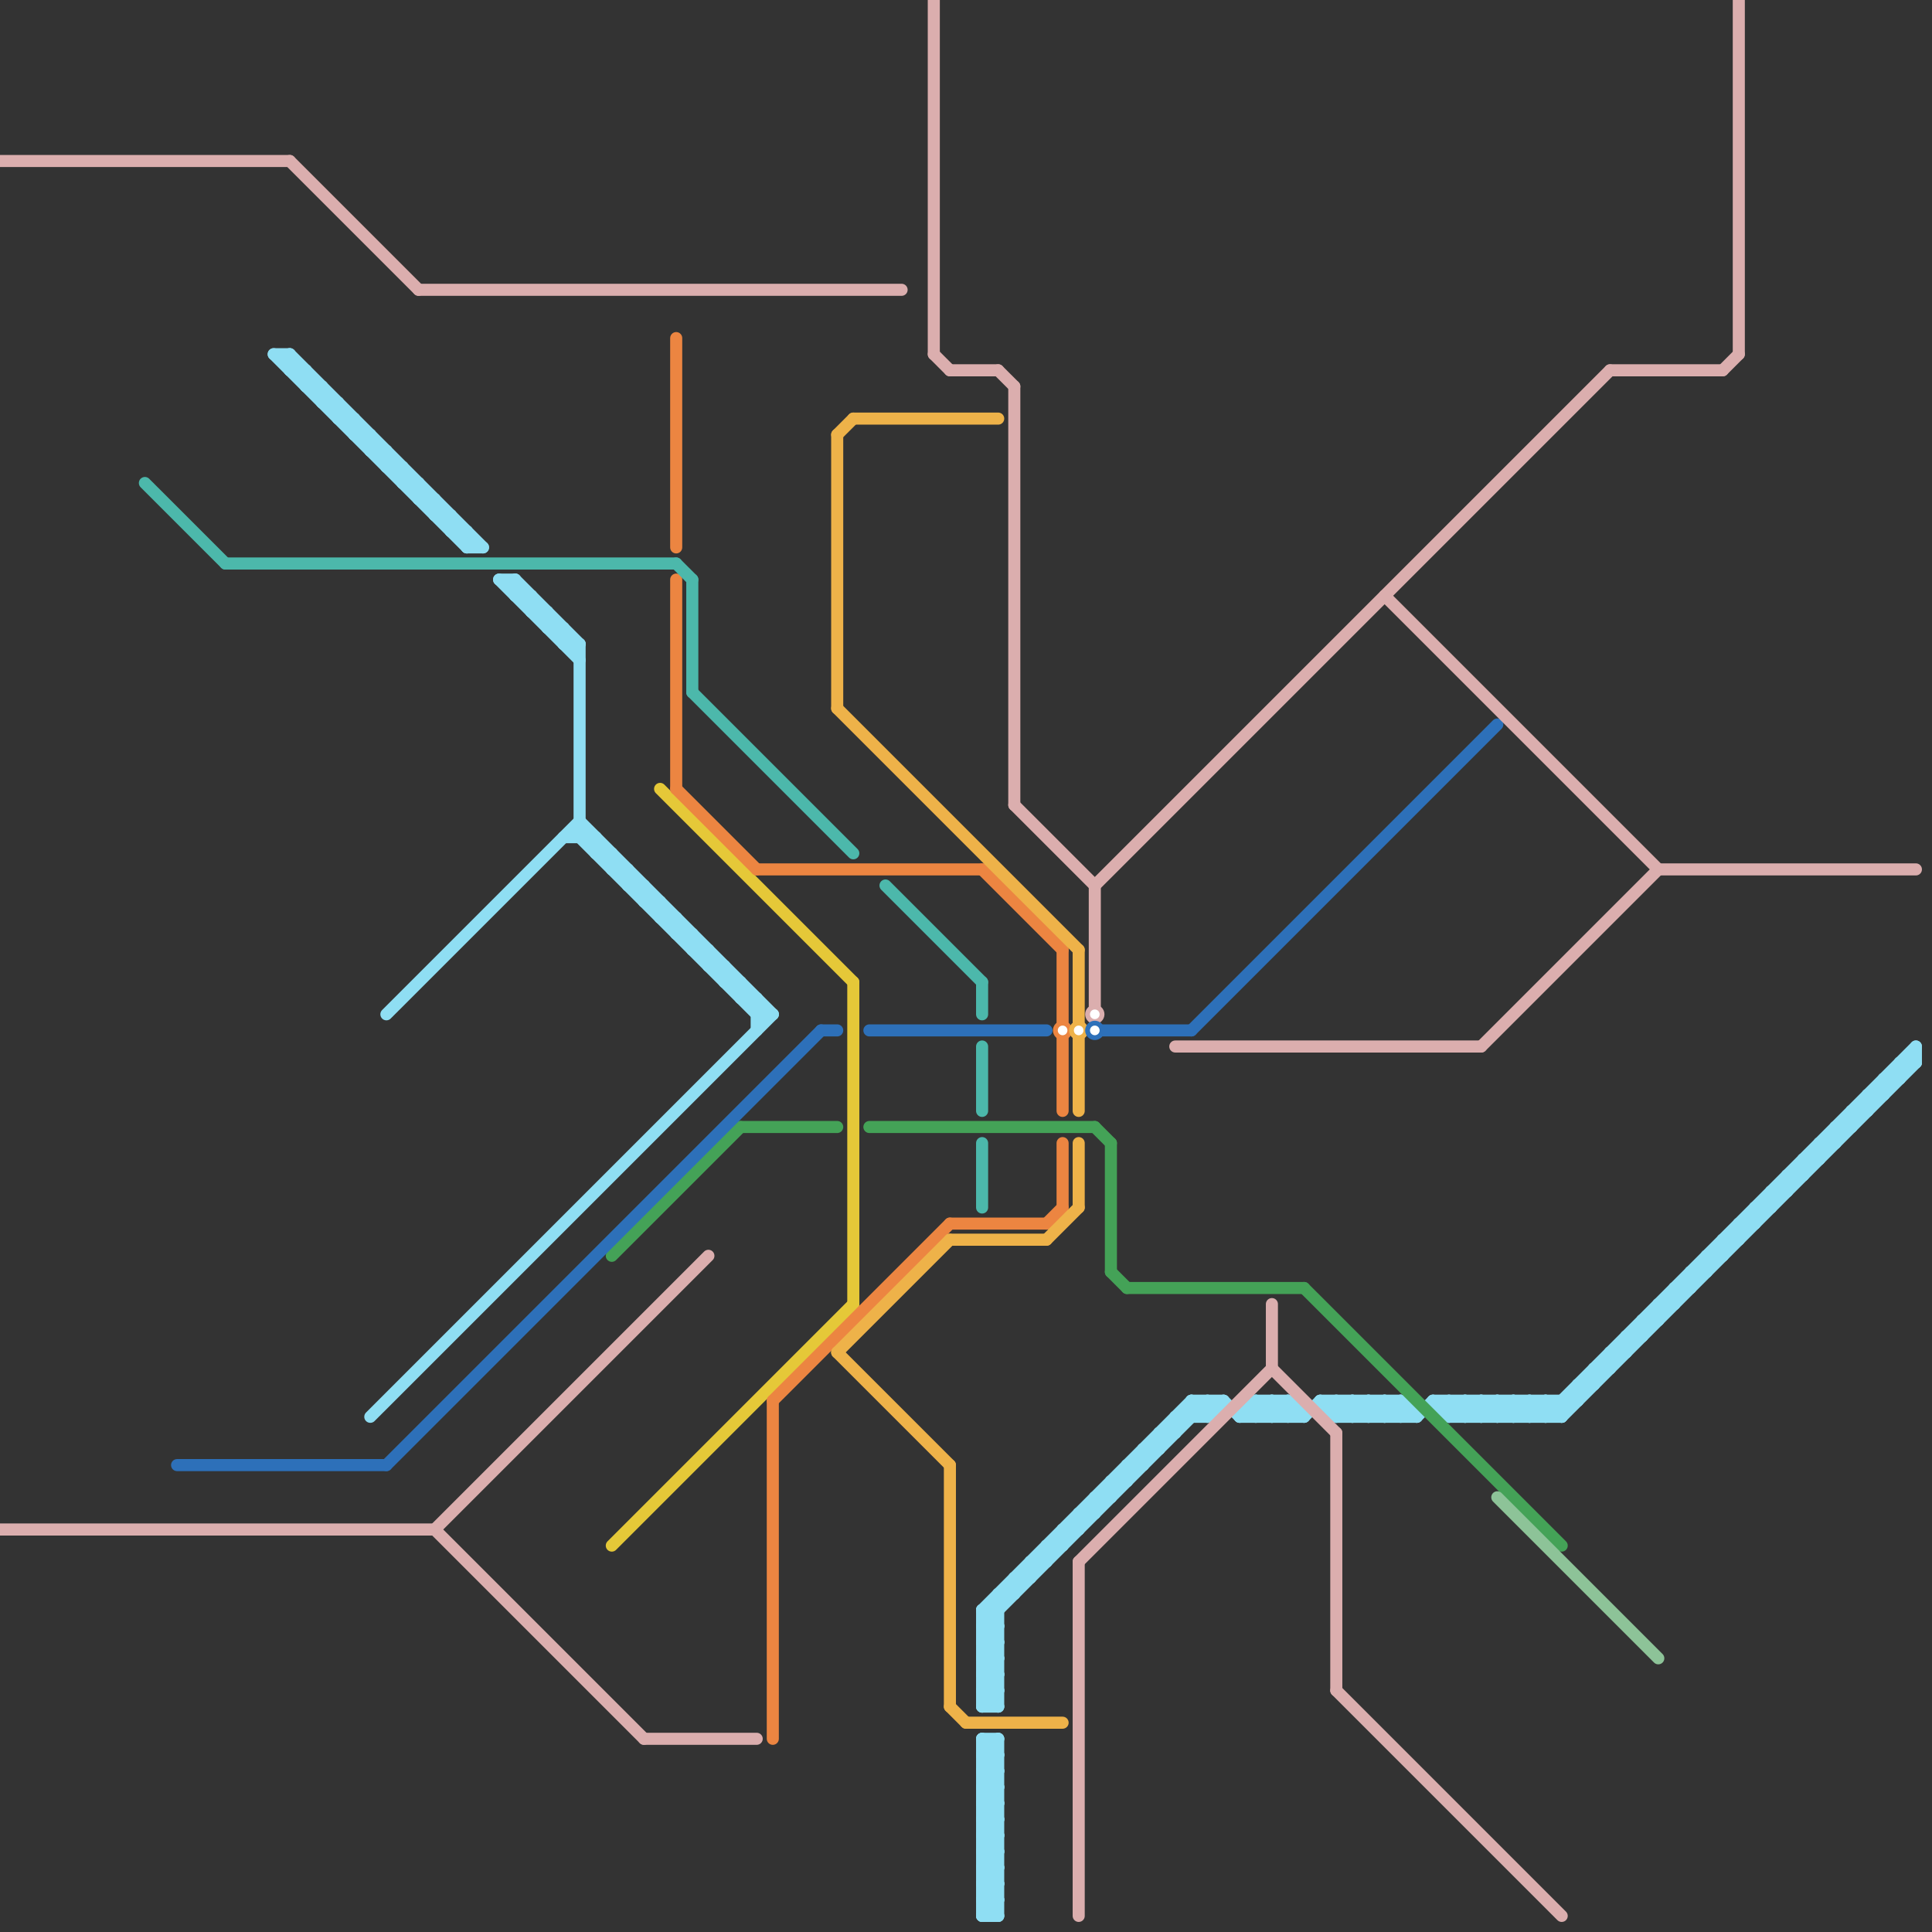 
<svg version="1.1" xmlns="http://www.w3.org/2000/svg" viewBox="0 0 120 120">
<rect x="0" y="0" width="120" height="120" fill="#333333" stroke="none"/>
<style>text { font: 1px Helvetica; font-weight: 600; white-space: pre; dominant-baseline: central; } line { stroke-width: 0.75; fill: none; stroke-linecap: round; stroke-linejoin: round; } .c0 { stroke: #8fdef3 } .c1 { stroke: #e5c838 } .c2 { stroke: #44a257 } .c3 { stroke: #8dc398 } .c4 { stroke: #ec8541 } .c5 { stroke: #2d70b9 } .c6 { stroke: #eeb249 } .c7 { stroke: #4cb8ab } .c8 { stroke: #dbaeae }</style><defs><g id="clg-ec8541"><circle r="0.6" fill="#ec8541"/><circle r="0.3" fill="#fff"/></g><g id="clg-eeb249"><circle r="0.6" fill="#eeb249"/><circle r="0.3" fill="#fff"/></g><g id="clg-dbaeae"><circle r="0.6" fill="#dbaeae"/><circle r="0.3" fill="#fff"/></g><g id="clg-2d70b9"><circle r="0.6" fill="#2d70b9"/><circle r="0.3" fill="#fff"/></g></defs><line class="c0" x1="101" y1="83" x2="101" y2="84"/><line class="c0" x1="61" y1="114" x2="62" y2="115"/><line class="c0" x1="98" y1="86" x2="99" y2="86"/><line class="c0" x1="34" y1="38" x2="34" y2="39"/><line class="c0" x1="61" y1="116" x2="62" y2="117"/><line class="c0" x1="89" y1="87" x2="98" y2="87"/><line class="c0" x1="111" y1="73" x2="112" y2="73"/><line class="c0" x1="17" y1="22" x2="29" y2="34"/><line class="c0" x1="86" y1="87" x2="87" y2="88"/><line class="c0" x1="61" y1="113" x2="62" y2="114"/><line class="c0" x1="36" y1="52" x2="47" y2="63"/><line class="c0" x1="78" y1="87" x2="80" y2="87"/><line class="c0" x1="61" y1="105" x2="62" y2="106"/><line class="c0" x1="24" y1="29" x2="25" y2="29"/><line class="c0" x1="61" y1="117" x2="62" y2="116"/><line class="c0" x1="78" y1="87" x2="79" y2="88"/><line class="c0" x1="91" y1="88" x2="92" y2="87"/><line class="c0" x1="61" y1="100" x2="61" y2="106"/><line class="c0" x1="80" y1="87" x2="80" y2="88"/><line class="c0" x1="21" y1="25" x2="21" y2="26"/><line class="c0" x1="61" y1="119" x2="62" y2="119"/><line class="c0" x1="109" y1="75" x2="109" y2="76"/><line class="c0" x1="39" y1="54" x2="39" y2="55"/><line class="c0" x1="96" y1="87" x2="96" y2="88"/><line class="c0" x1="25" y1="30" x2="26" y2="30"/><line class="c0" x1="61" y1="111" x2="62" y2="112"/><line class="c0" x1="33" y1="37" x2="33" y2="38"/><line class="c0" x1="42" y1="58" x2="43" y2="58"/><line class="c0" x1="31" y1="36" x2="36" y2="41"/><line class="c0" x1="108" y1="76" x2="109" y2="76"/><line class="c0" x1="83" y1="88" x2="84" y2="87"/><line class="c0" x1="102" y1="82" x2="102" y2="83"/><line class="c0" x1="102" y1="82" x2="103" y2="82"/><line class="c0" x1="23" y1="28" x2="24" y2="28"/><line class="c0" x1="61" y1="104" x2="62" y2="103"/><line class="c0" x1="61" y1="117" x2="62" y2="118"/><line class="c0" x1="70" y1="91" x2="71" y2="91"/><line class="c0" x1="44" y1="60" x2="45" y2="60"/><line class="c0" x1="20" y1="24" x2="20" y2="25"/><line class="c0" x1="36" y1="40" x2="36" y2="52"/><line class="c0" x1="91" y1="87" x2="91" y2="88"/><line class="c0" x1="108" y1="76" x2="108" y2="77"/><line class="c0" x1="105" y1="79" x2="106" y2="79"/><line class="c0" x1="85" y1="88" x2="86" y2="87"/><line class="c0" x1="25" y1="29" x2="25" y2="30"/><line class="c0" x1="61" y1="102" x2="62" y2="101"/><line class="c0" x1="61" y1="100" x2="62" y2="100"/><line class="c0" x1="42" y1="57" x2="42" y2="58"/><line class="c0" x1="97" y1="87" x2="97" y2="88"/><line class="c0" x1="90" y1="88" x2="97" y2="88"/><line class="c0" x1="26" y1="30" x2="26" y2="31"/><line class="c0" x1="112" y1="72" x2="112" y2="73"/><line class="c0" x1="112" y1="72" x2="113" y2="72"/><line class="c0" x1="107" y1="77" x2="108" y2="77"/><line class="c0" x1="93" y1="87" x2="93" y2="88"/><line class="c0" x1="61" y1="106" x2="62" y2="106"/><line class="c0" x1="27" y1="32" x2="28" y2="32"/><line class="c0" x1="74" y1="87" x2="74" y2="88"/><line class="c0" x1="43" y1="59" x2="44" y2="59"/><line class="c0" x1="69" y1="92" x2="70" y2="92"/><line class="c0" x1="114" y1="70" x2="115" y2="70"/><line class="c0" x1="83" y1="87" x2="83" y2="88"/><line class="c0" x1="61" y1="118" x2="62" y2="118"/><line class="c0" x1="32" y1="36" x2="32" y2="37"/><line class="c0" x1="36" y1="51" x2="48" y2="63"/><line class="c0" x1="90" y1="87" x2="91" y2="88"/><line class="c0" x1="71" y1="90" x2="72" y2="90"/><line class="c0" x1="61" y1="103" x2="62" y2="103"/><line class="c0" x1="107" y1="77" x2="107" y2="78"/><line class="c0" x1="62" y1="108" x2="62" y2="119"/><line class="c0" x1="41" y1="56" x2="41" y2="57"/><line class="c0" x1="62" y1="99" x2="62" y2="106"/><line class="c0" x1="61" y1="115" x2="62" y2="115"/><line class="c0" x1="117" y1="67" x2="118" y2="67"/><line class="c0" x1="95" y1="88" x2="96" y2="87"/><line class="c0" x1="85" y1="87" x2="85" y2="88"/><line class="c0" x1="61" y1="102" x2="62" y2="103"/><line class="c0" x1="29" y1="33" x2="29" y2="34"/><line class="c0" x1="37" y1="52" x2="37" y2="53"/><line class="c0" x1="82" y1="87" x2="83" y2="88"/><line class="c0" x1="61" y1="101" x2="62" y2="102"/><line class="c0" x1="61" y1="110" x2="62" y2="109"/><line class="c0" x1="77" y1="88" x2="81" y2="88"/><line class="c0" x1="71" y1="90" x2="71" y2="91"/><line class="c0" x1="19" y1="24" x2="20" y2="24"/><line class="c0" x1="61" y1="112" x2="62" y2="111"/><line class="c0" x1="47" y1="63" x2="48" y2="63"/><line class="c0" x1="104" y1="80" x2="104" y2="81"/><line class="c0" x1="35" y1="40" x2="36" y2="40"/><line class="c0" x1="61" y1="109" x2="62" y2="108"/><line class="c0" x1="73" y1="88" x2="73" y2="89"/><line class="c0" x1="114" y1="70" x2="114" y2="71"/><line class="c0" x1="38" y1="53" x2="38" y2="54"/><line class="c0" x1="95" y1="87" x2="95" y2="88"/><line class="c0" x1="111" y1="73" x2="111" y2="74"/><line class="c0" x1="37" y1="53" x2="38" y2="53"/><line class="c0" x1="22" y1="26" x2="22" y2="27"/><line class="c0" x1="96" y1="88" x2="119" y2="65"/><line class="c0" x1="63" y1="98" x2="63" y2="99"/><line class="c0" x1="61" y1="105" x2="62" y2="105"/><line class="c0" x1="63" y1="98" x2="64" y2="98"/><line class="c0" x1="64" y1="97" x2="65" y2="97"/><line class="c0" x1="92" y1="87" x2="93" y2="88"/><line class="c0" x1="97" y1="88" x2="119" y2="66"/><line class="c0" x1="18" y1="23" x2="19" y2="23"/><line class="c0" x1="110" y1="74" x2="110" y2="75"/><line class="c0" x1="110" y1="74" x2="111" y2="74"/><line class="c0" x1="79" y1="87" x2="80" y2="88"/><line class="c0" x1="39" y1="55" x2="40" y2="55"/><line class="c0" x1="70" y1="91" x2="70" y2="92"/><line class="c0" x1="67" y1="94" x2="68" y2="94"/><line class="c0" x1="61" y1="111" x2="62" y2="111"/><line class="c0" x1="78" y1="87" x2="78" y2="88"/><line class="c0" x1="61" y1="100" x2="74" y2="87"/><line class="c0" x1="61" y1="119" x2="62" y2="118"/><line class="c0" x1="64" y1="97" x2="64" y2="98"/><line class="c0" x1="87" y1="87" x2="87" y2="88"/><line class="c0" x1="105" y1="79" x2="105" y2="80"/><line class="c0" x1="93" y1="88" x2="94" y2="87"/><line class="c0" x1="100" y1="84" x2="100" y2="85"/><line class="c0" x1="61" y1="109" x2="62" y2="110"/><line class="c0" x1="100" y1="84" x2="101" y2="84"/><line class="c0" x1="94" y1="87" x2="95" y2="88"/><line class="c0" x1="61" y1="108" x2="62" y2="108"/><line class="c0" x1="67" y1="94" x2="67" y2="95"/><line class="c0" x1="61" y1="117" x2="62" y2="117"/><line class="c0" x1="22" y1="27" x2="23" y2="27"/><line class="c0" x1="84" y1="88" x2="85" y2="87"/><line class="c0" x1="61" y1="104" x2="62" y2="105"/><line class="c0" x1="28" y1="32" x2="28" y2="33"/><line class="c0" x1="69" y1="92" x2="69" y2="93"/><line class="c0" x1="27" y1="31" x2="27" y2="32"/><line class="c0" x1="26" y1="31" x2="27" y2="31"/><line class="c0" x1="19" y1="23" x2="19" y2="24"/><line class="c0" x1="96" y1="87" x2="97" y2="88"/><line class="c0" x1="31" y1="36" x2="32" y2="36"/><line class="c0" x1="86" y1="88" x2="87" y2="87"/><line class="c0" x1="24" y1="28" x2="24" y2="29"/><line class="c0" x1="45" y1="60" x2="45" y2="61"/><line class="c0" x1="83" y1="88" x2="88" y2="88"/><line class="c0" x1="61" y1="118" x2="62" y2="117"/><line class="c0" x1="98" y1="86" x2="98" y2="87"/><line class="c0" x1="113" y1="71" x2="114" y2="71"/><line class="c0" x1="61" y1="103" x2="62" y2="102"/><line class="c0" x1="46" y1="62" x2="47" y2="62"/><line class="c0" x1="66" y1="95" x2="66" y2="96"/><line class="c0" x1="84" y1="87" x2="84" y2="88"/><line class="c0" x1="66" y1="95" x2="67" y2="95"/><line class="c0" x1="91" y1="87" x2="92" y2="88"/><line class="c0" x1="61" y1="115" x2="62" y2="114"/><line class="c0" x1="61" y1="102" x2="62" y2="102"/><line class="c0" x1="34" y1="39" x2="35" y2="39"/><line class="c0" x1="117" y1="67" x2="117" y2="68"/><line class="c0" x1="61" y1="114" x2="62" y2="114"/><line class="c0" x1="61" y1="116" x2="62" y2="116"/><line class="c0" x1="86" y1="87" x2="86" y2="88"/><line class="c0" x1="47" y1="62" x2="47" y2="64"/><line class="c0" x1="61" y1="101" x2="62" y2="101"/><line class="c0" x1="119" y1="65" x2="119" y2="66"/><line class="c0" x1="93" y1="87" x2="94" y2="88"/><line class="c0" x1="44" y1="59" x2="44" y2="60"/><line class="c0" x1="103" y1="81" x2="103" y2="82"/><line class="c0" x1="103" y1="81" x2="104" y2="81"/><line class="c0" x1="23" y1="88" x2="48" y2="63"/><line class="c0" x1="61" y1="113" x2="62" y2="113"/><line class="c0" x1="82" y1="87" x2="87" y2="87"/><line class="c0" x1="72" y1="89" x2="73" y2="89"/><line class="c0" x1="83" y1="87" x2="84" y2="88"/><line class="c0" x1="61" y1="118" x2="62" y2="119"/><line class="c0" x1="61" y1="110" x2="62" y2="111"/><line class="c0" x1="45" y1="61" x2="46" y2="61"/><line class="c0" x1="65" y1="96" x2="65" y2="97"/><line class="c0" x1="61" y1="112" x2="62" y2="113"/><line class="c0" x1="61" y1="115" x2="62" y2="116"/><line class="c0" x1="33" y1="38" x2="34" y2="38"/><line class="c0" x1="88" y1="88" x2="89" y2="87"/><line class="c0" x1="35" y1="39" x2="35" y2="40"/><line class="c0" x1="62" y1="99" x2="63" y2="99"/><line class="c0" x1="85" y1="87" x2="86" y2="88"/><line class="c0" x1="72" y1="89" x2="72" y2="90"/><line class="c0" x1="73" y1="88" x2="75" y2="88"/><line class="c0" x1="43" y1="58" x2="43" y2="59"/><line class="c0" x1="81" y1="88" x2="82" y2="87"/><line class="c0" x1="61" y1="105" x2="62" y2="104"/><line class="c0" x1="84" y1="87" x2="85" y2="88"/><line class="c0" x1="90" y1="88" x2="91" y2="87"/><line class="c0" x1="35" y1="52" x2="37" y2="52"/><line class="c0" x1="77" y1="88" x2="78" y2="87"/><line class="c0" x1="18" y1="22" x2="30" y2="34"/><line class="c0" x1="61" y1="111" x2="62" y2="110"/><line class="c0" x1="23" y1="27" x2="23" y2="28"/><line class="c0" x1="32" y1="37" x2="33" y2="37"/><line class="c0" x1="106" y1="78" x2="106" y2="79"/><line class="c0" x1="80" y1="87" x2="81" y2="88"/><line class="c0" x1="116" y1="68" x2="117" y2="68"/><line class="c0" x1="18" y1="22" x2="18" y2="23"/><line class="c0" x1="79" y1="87" x2="79" y2="88"/><line class="c0" x1="95" y1="87" x2="96" y2="88"/><line class="c0" x1="94" y1="87" x2="94" y2="88"/><line class="c0" x1="118" y1="66" x2="119" y2="66"/><line class="c0" x1="32" y1="36" x2="36" y2="40"/><line class="c0" x1="40" y1="55" x2="40" y2="56"/><line class="c0" x1="21" y1="26" x2="22" y2="26"/><line class="c0" x1="116" y1="68" x2="116" y2="69"/><line class="c0" x1="61" y1="104" x2="62" y2="104"/><line class="c0" x1="20" y1="25" x2="21" y2="25"/><line class="c0" x1="90" y1="87" x2="90" y2="88"/><line class="c0" x1="61" y1="101" x2="75" y2="87"/><line class="c0" x1="61" y1="106" x2="62" y2="105"/><line class="c0" x1="75" y1="88" x2="76" y2="87"/><line class="c0" x1="41" y1="57" x2="42" y2="57"/><line class="c0" x1="87" y1="87" x2="88" y2="88"/><line class="c0" x1="118" y1="66" x2="118" y2="67"/><line class="c0" x1="29" y1="34" x2="30" y2="34"/><line class="c0" x1="61" y1="108" x2="62" y2="109"/><line class="c0" x1="74" y1="87" x2="75" y2="88"/><line class="c0" x1="74" y1="87" x2="76" y2="87"/><line class="c0" x1="61" y1="100" x2="62" y2="101"/><line class="c0" x1="38" y1="54" x2="39" y2="54"/><line class="c0" x1="92" y1="88" x2="93" y2="87"/><line class="c0" x1="24" y1="63" x2="36" y2="51"/><line class="c0" x1="65" y1="96" x2="66" y2="96"/><line class="c0" x1="89" y1="87" x2="90" y2="88"/><line class="c0" x1="79" y1="88" x2="80" y2="87"/><line class="c0" x1="115" y1="69" x2="116" y2="69"/><line class="c0" x1="76" y1="87" x2="77" y2="88"/><line class="c0" x1="113" y1="71" x2="113" y2="72"/><line class="c0" x1="61" y1="108" x2="61" y2="119"/><line class="c0" x1="75" y1="87" x2="75" y2="88"/><line class="c0" x1="40" y1="56" x2="41" y2="56"/><line class="c0" x1="94" y1="88" x2="95" y2="87"/><line class="c0" x1="61" y1="103" x2="62" y2="104"/><line class="c0" x1="28" y1="33" x2="29" y2="33"/><line class="c0" x1="115" y1="69" x2="115" y2="70"/><line class="c0" x1="61" y1="114" x2="62" y2="113"/><line class="c0" x1="78" y1="88" x2="79" y2="87"/><line class="c0" x1="99" y1="85" x2="100" y2="85"/><line class="c0" x1="61" y1="116" x2="62" y2="115"/><line class="c0" x1="61" y1="113" x2="62" y2="112"/><line class="c0" x1="106" y1="78" x2="107" y2="78"/><line class="c0" x1="101" y1="83" x2="102" y2="83"/><line class="c0" x1="92" y1="87" x2="92" y2="88"/><line class="c0" x1="61" y1="110" x2="62" y2="110"/><line class="c0" x1="17" y1="22" x2="18" y2="22"/><line class="c0" x1="61" y1="112" x2="62" y2="112"/><line class="c0" x1="99" y1="85" x2="99" y2="86"/><line class="c0" x1="68" y1="93" x2="68" y2="94"/><line class="c0" x1="68" y1="93" x2="69" y2="93"/><line class="c0" x1="109" y1="75" x2="110" y2="75"/><line class="c0" x1="46" y1="61" x2="46" y2="62"/><line class="c0" x1="104" y1="80" x2="105" y2="80"/><line class="c0" x1="61" y1="109" x2="62" y2="109"/><line class="c1" x1="38" y1="96" x2="53" y2="81"/><line class="c1" x1="53" y1="61" x2="53" y2="81"/><line class="c1" x1="41" y1="49" x2="53" y2="61"/><line class="c2" x1="54" y1="70" x2="68" y2="70"/><line class="c2" x1="70" y1="80" x2="81" y2="80"/><line class="c2" x1="38" y1="78" x2="46" y2="70"/><line class="c2" x1="68" y1="70" x2="69" y2="71"/><line class="c2" x1="69" y1="79" x2="70" y2="80"/><line class="c2" x1="46" y1="70" x2="52" y2="70"/><line class="c2" x1="69" y1="71" x2="69" y2="79"/><line class="c2" x1="81" y1="80" x2="97" y2="96"/><line class="c3" x1="93" y1="93" x2="103" y2="103"/><line class="c4" x1="66" y1="71" x2="66" y2="75"/><line class="c4" x1="42" y1="49" x2="47" y2="54"/><line class="c4" x1="61" y1="54" x2="66" y2="59"/><line class="c4" x1="59" y1="76" x2="65" y2="76"/><line class="c4" x1="48" y1="87" x2="59" y2="76"/><line class="c4" x1="47" y1="54" x2="61" y2="54"/><line class="c4" x1="66" y1="59" x2="66" y2="69"/><line class="c4" x1="65" y1="76" x2="66" y2="75"/><line class="c4" x1="48" y1="87" x2="48" y2="108"/><line class="c4" x1="42" y1="21" x2="42" y2="34"/><line class="c4" x1="42" y1="36" x2="42" y2="49"/><line class="c5" x1="24" y1="91" x2="51" y2="64"/><line class="c5" x1="54" y1="64" x2="65" y2="64"/><line class="c5" x1="74" y1="64" x2="93" y2="45"/><line class="c5" x1="68" y1="64" x2="74" y2="64"/><line class="c5" x1="51" y1="64" x2="52" y2="64"/><line class="c5" x1="11" y1="91" x2="24" y2="91"/><line class="c6" x1="67" y1="59" x2="67" y2="69"/><line class="c6" x1="59" y1="106" x2="60" y2="107"/><line class="c6" x1="65" y1="77" x2="67" y2="75"/><line class="c6" x1="53" y1="26" x2="62" y2="26"/><line class="c6" x1="59" y1="91" x2="59" y2="106"/><line class="c6" x1="52" y1="84" x2="59" y2="77"/><line class="c6" x1="52" y1="27" x2="52" y2="44"/><line class="c6" x1="60" y1="107" x2="66" y2="107"/><line class="c6" x1="52" y1="84" x2="59" y2="91"/><line class="c6" x1="67" y1="71" x2="67" y2="75"/><line class="c6" x1="59" y1="77" x2="65" y2="77"/><line class="c6" x1="52" y1="27" x2="53" y2="26"/><line class="c6" x1="52" y1="44" x2="67" y2="59"/><line class="c7" x1="55" y1="55" x2="61" y2="61"/><line class="c7" x1="61" y1="65" x2="61" y2="69"/><line class="c7" x1="43" y1="43" x2="53" y2="53"/><line class="c7" x1="14" y1="35" x2="42" y2="35"/><line class="c7" x1="42" y1="35" x2="43" y2="36"/><line class="c7" x1="61" y1="71" x2="61" y2="75"/><line class="c7" x1="43" y1="36" x2="43" y2="43"/><line class="c7" x1="61" y1="61" x2="61" y2="63"/><line class="c7" x1="9" y1="30" x2="14" y2="35"/><line class="c8" x1="107" y1="23" x2="108" y2="22"/><line class="c8" x1="92" y1="65" x2="103" y2="54"/><line class="c8" x1="103" y1="54" x2="119" y2="54"/><line class="c8" x1="62" y1="23" x2="63" y2="24"/><line class="c8" x1="79" y1="85" x2="83" y2="89"/><line class="c8" x1="26" y1="18" x2="56" y2="18"/><line class="c8" x1="27" y1="95" x2="40" y2="108"/><line class="c8" x1="27" y1="95" x2="44" y2="78"/><line class="c8" x1="68" y1="55" x2="68" y2="63"/><line class="c8" x1="58" y1="0" x2="58" y2="22"/><line class="c8" x1="63" y1="50" x2="68" y2="55"/><line class="c8" x1="83" y1="89" x2="83" y2="105"/><line class="c8" x1="67" y1="97" x2="79" y2="85"/><line class="c8" x1="73" y1="65" x2="92" y2="65"/><line class="c8" x1="59" y1="23" x2="62" y2="23"/><line class="c8" x1="63" y1="24" x2="63" y2="50"/><line class="c8" x1="79" y1="81" x2="79" y2="85"/><line class="c8" x1="83" y1="105" x2="97" y2="119"/><line class="c8" x1="58" y1="22" x2="59" y2="23"/><line class="c8" x1="100" y1="23" x2="107" y2="23"/><line class="c8" x1="67" y1="97" x2="67" y2="119"/><line class="c8" x1="0" y1="10" x2="18" y2="10"/><line class="c8" x1="86" y1="37" x2="103" y2="54"/><line class="c8" x1="0" y1="95" x2="27" y2="95"/><line class="c8" x1="40" y1="108" x2="47" y2="108"/><line class="c8" x1="108" y1="0" x2="108" y2="22"/><line class="c8" x1="18" y1="10" x2="26" y2="18"/><line class="c8" x1="68" y1="55" x2="100" y2="23"/>

<use x="66" y="64" href="#clg-ec8541"/><use x="67" y="64" href="#clg-eeb249"/><use x="68" y="63" href="#clg-dbaeae"/><use x="68" y="64" href="#clg-2d70b9"/>
</svg>


